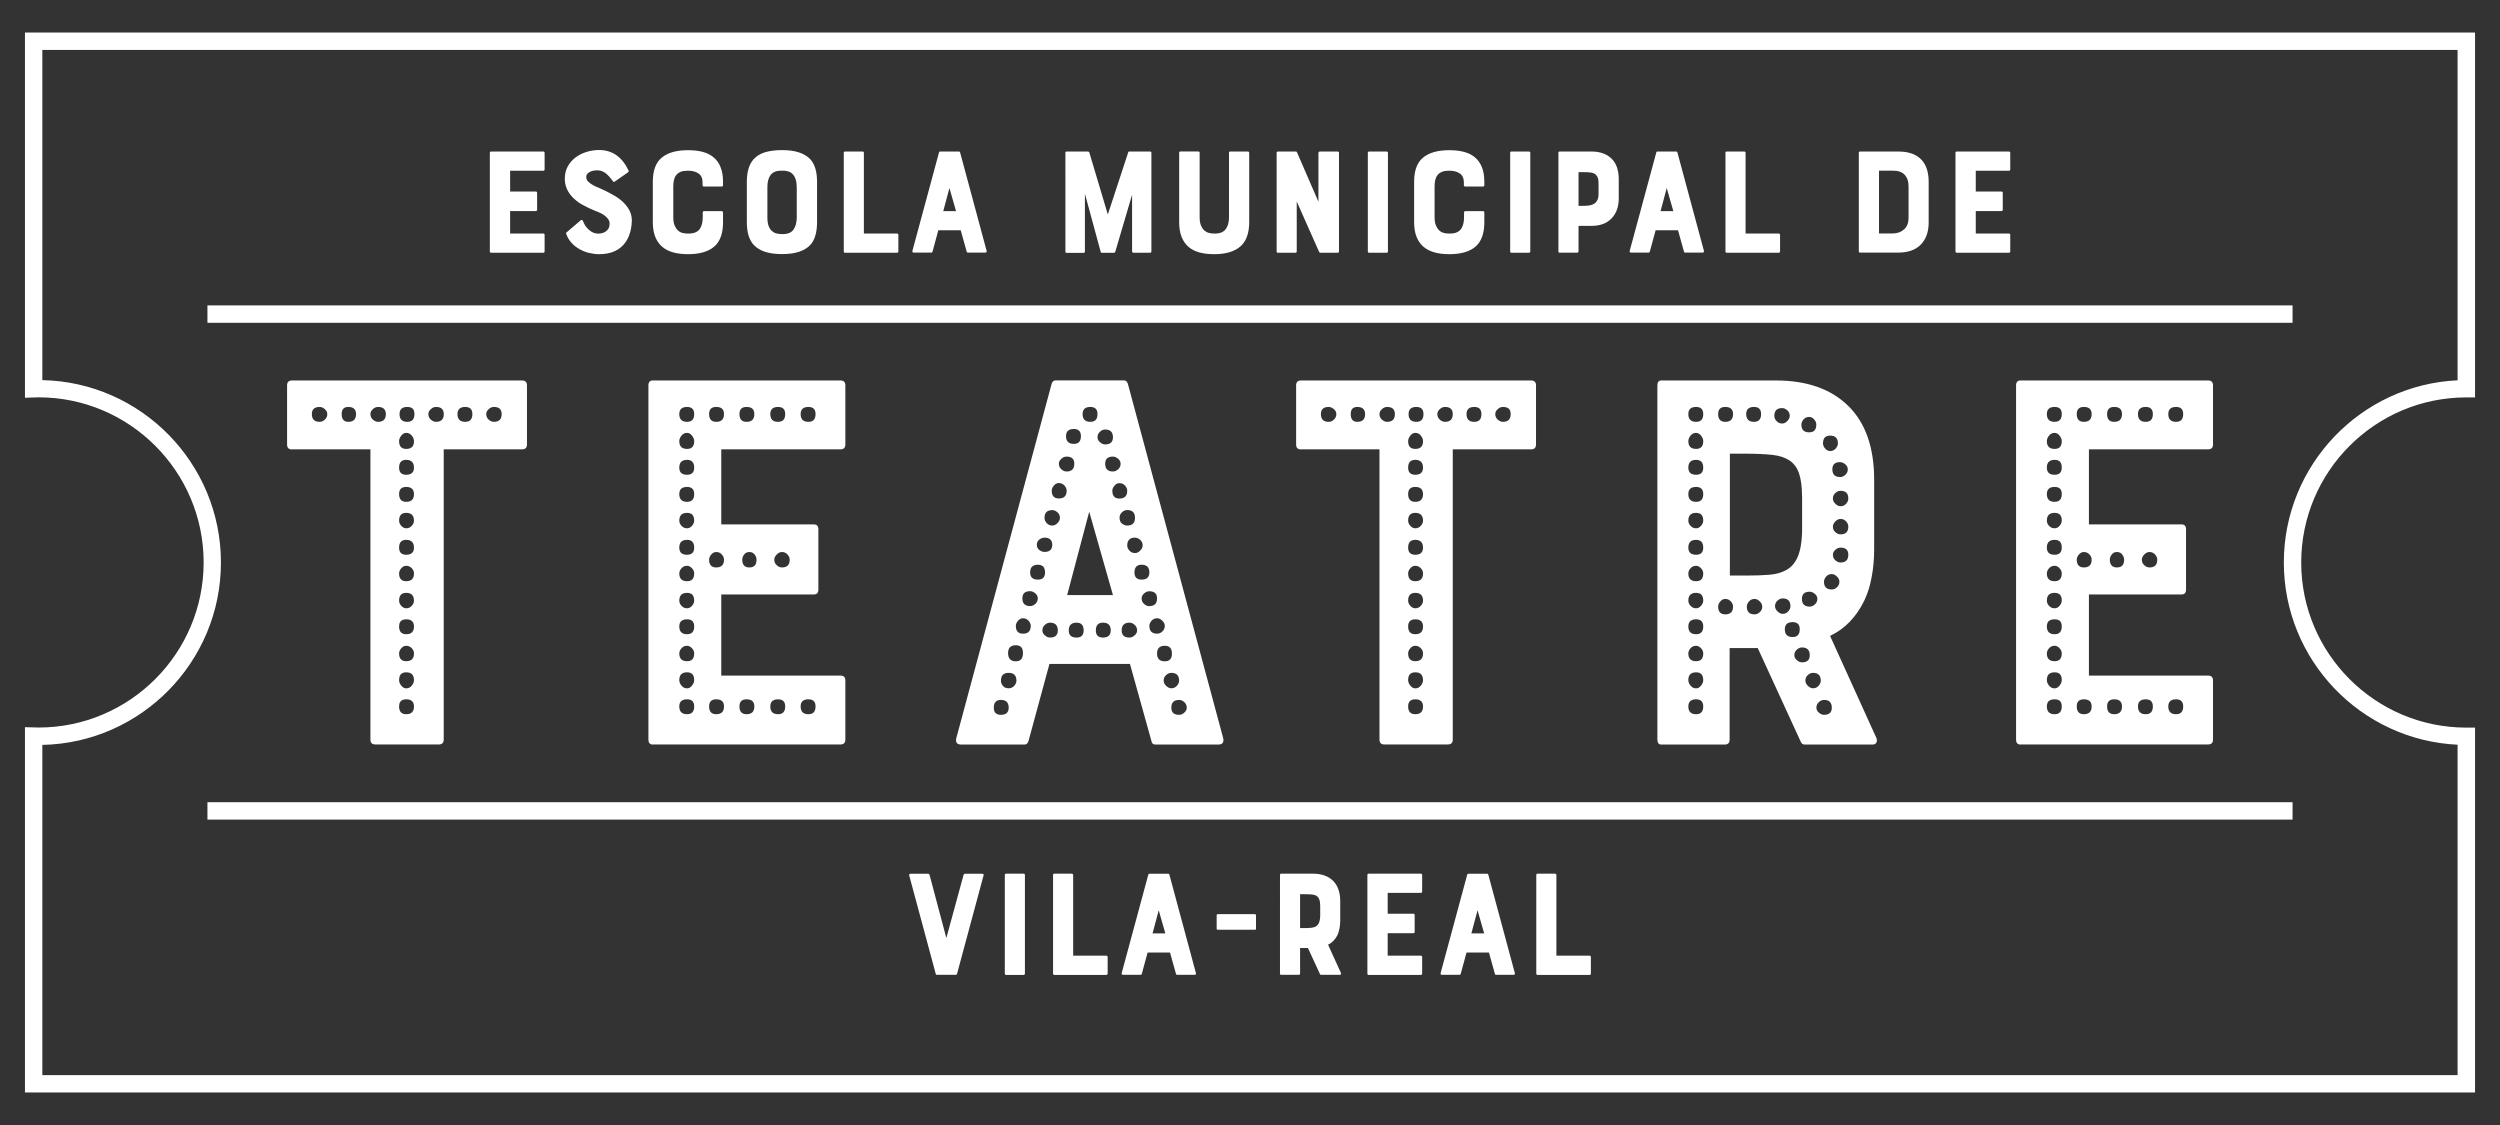 <?xml version="1.0" encoding="utf-8"?>
<!-- Generator: Adobe Illustrator 25.4.1, SVG Export Plug-In . SVG Version: 6.00 Build 0)  -->
<svg version="1.1" id="Capa_1" xmlns="http://www.w3.org/2000/svg" xmlns:xlink="http://www.w3.org/1999/xlink" x="0px" y="0px"
	 viewBox="0 0 283.46 127.56" style="enable-background:new 0 0 283.46 127.56;" xml:space="preserve">
<rect x="0" y="0" width="283.46" height="127.56" fill="#333333" stroke="none"/>
<style type="text/css">
	.st0{fill:#FFFFFF;}
</style>
<path class="st0" d="M55.54,28.49V17.34c0-0.1,0.05-0.16,0.14-0.16h5.91c0.1,0,0.16,0.05,0.16,0.16v1.86c0,0.1-0.05,0.16-0.16,0.16
	h-3.75v2.36h2.92c0.09,0,0.14,0.05,0.14,0.16v1.89c0,0.1-0.05,0.16-0.14,0.16h-2.92v2.55h3.75c0.1,0,0.16,0.05,0.16,0.16v1.86
	c0,0.1-0.05,0.16-0.16,0.16h-5.91C55.59,28.65,55.54,28.6,55.54,28.49z M68.59,21.61c0.32,0.16,0.67,0.34,1.03,0.55
	c0.36,0.2,0.69,0.44,0.99,0.72c0.3,0.28,0.55,0.59,0.74,0.94c0.19,0.35,0.29,0.75,0.29,1.2c0,0.13-0.01,0.28-0.03,0.47
	c-0.02,0.19-0.05,0.39-0.1,0.6c-0.05,0.21-0.11,0.43-0.2,0.66c-0.09,0.23-0.2,0.44-0.34,0.65c-0.64,0.95-1.65,1.42-3.04,1.42
	c-0.37,0-0.75-0.05-1.13-0.14c-0.38-0.09-0.74-0.23-1.09-0.43c-0.34-0.19-0.65-0.43-0.91-0.72c-0.27-0.29-0.47-0.64-0.61-1.04
	c-0.02-0.06-0.01-0.1,0.05-0.14l1.6-1.37c0.09-0.07,0.17-0.06,0.23,0.03c0.02,0.05,0.05,0.1,0.08,0.17
	c0.03,0.06,0.07,0.14,0.11,0.23c0.13,0.27,0.34,0.51,0.63,0.74c0.29,0.23,0.61,0.34,0.96,0.34c0.14,0,0.28-0.02,0.43-0.06
	c0.14-0.04,0.28-0.1,0.41-0.19c0.13-0.09,0.23-0.2,0.31-0.35c0.08-0.14,0.12-0.32,0.12-0.53c0-0.2-0.06-0.38-0.18-0.54
	c-0.12-0.16-0.27-0.3-0.45-0.43c-0.18-0.12-0.37-0.23-0.57-0.31c-0.2-0.09-0.39-0.17-0.56-0.23c-0.39-0.16-0.78-0.34-1.17-0.55
	c-0.39-0.2-0.75-0.45-1.09-0.76c-0.71-0.66-1.06-1.41-1.06-2.26c0-0.54,0.11-1.02,0.34-1.42c0.23-0.41,0.52-0.74,0.89-1.02
	c0.37-0.27,0.79-0.48,1.25-0.62c0.46-0.14,0.93-0.21,1.41-0.21c1.49,0,2.61,0.78,3.34,2.33c0.03,0.08,0.02,0.14-0.05,0.19
	l-1.55,1.08c-0.06,0.03-0.12,0.02-0.17-0.05c-0.3-0.43-0.59-0.74-0.87-0.95c-0.28-0.2-0.59-0.3-0.94-0.3
	c-0.09,0-0.21,0.01-0.35,0.03c-0.14,0.02-0.27,0.06-0.4,0.12c-0.13,0.06-0.24,0.14-0.33,0.23c-0.09,0.1-0.14,0.23-0.14,0.39
	c0,0.2,0.08,0.37,0.23,0.52c0.16,0.15,0.35,0.29,0.57,0.41c0.23,0.12,0.46,0.23,0.7,0.32C68.21,21.44,68.42,21.53,68.59,21.61z
	 M79.68,24.1c0-0.1,0.05-0.16,0.16-0.16h1.98c0.1,0,0.16,0.05,0.16,0.16v1.09c0,1.29-0.34,2.21-1.01,2.78
	c-0.67,0.57-1.66,0.85-2.95,0.85c-0.6,0-1.15-0.06-1.64-0.19c-0.49-0.13-0.91-0.33-1.26-0.62c-0.35-0.28-0.62-0.66-0.81-1.12
	c-0.19-0.46-0.29-1.03-0.29-1.7v-4.57c0-1.29,0.34-2.21,1.03-2.76c0.68-0.56,1.67-0.83,2.97-0.83c0.61,0,1.16,0.06,1.65,0.19
	c0.49,0.13,0.9,0.33,1.24,0.62c0.34,0.28,0.61,0.65,0.79,1.11c0.19,0.46,0.28,1.02,0.28,1.68v0.36c0,0.1-0.05,0.16-0.16,0.16h-2
	c-0.1,0-0.16-0.05-0.16-0.16v-0.28c0-0.49-0.15-0.83-0.46-1.04c-0.31-0.21-0.68-0.31-1.1-0.31h-0.21c-0.56,0-0.96,0.17-1.22,0.5
	c-0.13,0.16-0.21,0.35-0.26,0.57c-0.05,0.22-0.07,0.48-0.07,0.76v3.44c0,0.38,0.05,0.69,0.15,0.93c0.1,0.24,0.22,0.42,0.36,0.56
	c0.14,0.13,0.31,0.23,0.5,0.28c0.19,0.05,0.36,0.08,0.54,0.08h0.21c0.57,0,0.98-0.17,1.23-0.5c0.23-0.32,0.35-0.77,0.35-1.34V24.1z
	 M88.68,17.02c1.48,0,2.55,0.35,3.2,1.04c0.51,0.56,0.76,1.41,0.76,2.55v4.57c0,1.18-0.26,2.04-0.76,2.59
	c-0.34,0.35-0.76,0.61-1.29,0.78c-0.52,0.17-1.16,0.26-1.91,0.26c-0.78,0-1.42-0.09-1.94-0.26c-0.52-0.17-0.94-0.43-1.28-0.78
	c-0.25-0.28-0.45-0.63-0.58-1.05c-0.13-0.42-0.2-0.94-0.2-1.54v-4.57c0-1.14,0.26-1.99,0.78-2.57c0.34-0.36,0.76-0.62,1.29-0.78
	C87.27,17.11,87.91,17.02,88.68,17.02z M90.33,21.19c0-0.38-0.05-0.69-0.14-0.93c-0.09-0.24-0.21-0.43-0.36-0.56
	c-0.15-0.14-0.32-0.23-0.5-0.28c-0.19-0.05-0.37-0.07-0.56-0.07h-0.21c-0.56,0-0.95,0.17-1.19,0.5c-0.24,0.33-0.36,0.78-0.36,1.35
	v3.48c0,0.38,0.05,0.7,0.14,0.94c0.09,0.24,0.21,0.43,0.36,0.56c0.14,0.13,0.31,0.23,0.5,0.28c0.19,0.05,0.37,0.08,0.56,0.08h0.21
	c0.56,0,0.95-0.17,1.19-0.51c0.24-0.34,0.36-0.79,0.37-1.35V21.19z M97.95,17.34v9.14h3.75c0.1,0,0.16,0.05,0.16,0.16v1.86
	c0,0.1-0.05,0.16-0.16,0.16h-5.89c-0.09,0-0.14-0.05-0.14-0.16V17.34c0-0.1,0.05-0.16,0.14-0.16h1.98
	C97.9,17.18,97.95,17.23,97.95,17.34z M106.47,17.28c0.02-0.07,0.06-0.1,0.12-0.1h2.15c0.06,0,0.1,0.03,0.12,0.1l3.01,11.17
	c0.02,0.13-0.03,0.19-0.16,0.19h-1.98c-0.07,0-0.11-0.03-0.12-0.1l-0.68-2.43h-2.54l-0.66,2.43c-0.02,0.07-0.06,0.1-0.12,0.1h-2
	c-0.13,0-0.18-0.06-0.16-0.19L106.47,17.28z M108.4,23.94l-0.75-2.62l-0.7,2.62H108.4z M130.55,17.34v11.16
	c0,0.1-0.05,0.16-0.16,0.16h-1.89c-0.02,0-0.05-0.01-0.09-0.04c-0.03-0.03-0.05-0.07-0.05-0.11v-6.43l-1.91,6.48
	c-0.03,0.07-0.08,0.1-0.14,0.1h-1.37c-0.08,0-0.13-0.03-0.14-0.1l-1.79-6.6v6.55c0,0.1-0.05,0.16-0.16,0.16h-1.93
	c-0.08,0-0.12-0.05-0.12-0.16V17.34c0-0.1,0.04-0.16,0.12-0.16h2.43c0.08,0,0.13,0.03,0.16,0.1l2.1,7.04l2.31-7.04
	c0-0.07,0.04-0.1,0.12-0.1h2.35C130.5,17.18,130.55,17.23,130.55,17.34z M139.34,17.34c0-0.1,0.05-0.16,0.16-0.16h1.98
	c0.1,0,0.16,0.05,0.16,0.16v7.85c0,1.26-0.34,2.18-1.01,2.76c-0.67,0.58-1.66,0.87-2.95,0.87c-0.61,0-1.17-0.06-1.66-0.19
	c-0.49-0.13-0.91-0.34-1.25-0.63c-0.34-0.29-0.61-0.67-0.79-1.13c-0.19-0.46-0.28-1.03-0.28-1.69v-7.85c0-0.1,0.05-0.16,0.16-0.16h2
	c0.1,0,0.16,0.05,0.16,0.16v7.3c0,0.38,0.05,0.69,0.15,0.93c0.1,0.24,0.22,0.42,0.37,0.56c0.15,0.13,0.32,0.23,0.5,0.28
	c0.19,0.05,0.36,0.08,0.54,0.08h0.21c0.54,0,0.94-0.17,1.19-0.5c0.25-0.34,0.37-0.78,0.37-1.34V17.34z M149.66,17.18h2
	c0.1,0,0.16,0.05,0.16,0.16v11.16c0,0.1-0.05,0.16-0.16,0.16h-1.93c-0.08,0-0.13-0.03-0.16-0.09l-2.54-5.72v5.65
	c0,0.1-0.05,0.16-0.16,0.16h-1.98c-0.09,0-0.14-0.05-0.14-0.16V17.34c0-0.1,0.05-0.16,0.14-0.16h2.05c0.05,0,0.09,0.03,0.12,0.09
	l2.43,5.61v-5.54C149.51,17.23,149.56,17.18,149.66,17.18z M155.09,28.49V17.34c0-0.1,0.05-0.16,0.14-0.16h1.98
	c0.1,0,0.16,0.05,0.16,0.16v11.16c0,0.1-0.05,0.16-0.16,0.16h-1.98C155.13,28.65,155.09,28.6,155.09,28.49z M166,24.1
	c0-0.1,0.05-0.16,0.16-0.16h1.98c0.1,0,0.16,0.05,0.16,0.16v1.09c0,1.29-0.34,2.21-1.01,2.78c-0.67,0.57-1.66,0.85-2.95,0.85
	c-0.6,0-1.15-0.06-1.64-0.19c-0.49-0.13-0.91-0.33-1.26-0.62c-0.35-0.28-0.62-0.66-0.81-1.12c-0.19-0.46-0.29-1.03-0.29-1.7v-4.57
	c0-1.29,0.34-2.21,1.03-2.76c0.68-0.56,1.67-0.83,2.97-0.83c0.61,0,1.16,0.06,1.65,0.19c0.49,0.13,0.9,0.33,1.24,0.62
	c0.34,0.28,0.61,0.65,0.79,1.11c0.19,0.46,0.28,1.02,0.28,1.68v0.36c0,0.1-0.05,0.16-0.16,0.16h-2c-0.1,0-0.16-0.05-0.16-0.16v-0.28
	c0-0.49-0.15-0.83-0.46-1.04c-0.31-0.21-0.68-0.31-1.1-0.31h-0.21c-0.56,0-0.96,0.17-1.22,0.5c-0.13,0.16-0.21,0.35-0.26,0.57
	c-0.05,0.22-0.07,0.48-0.07,0.76v3.44c0,0.38,0.05,0.69,0.15,0.93c0.1,0.24,0.22,0.42,0.36,0.56c0.14,0.13,0.31,0.23,0.5,0.28
	c0.19,0.05,0.36,0.08,0.54,0.08h0.21c0.57,0,0.98-0.17,1.23-0.5c0.23-0.32,0.35-0.77,0.35-1.34V24.1z M171.23,28.49V17.34
	c0-0.1,0.05-0.16,0.14-0.16h1.98c0.1,0,0.16,0.05,0.16,0.16v11.16c0,0.1-0.05,0.16-0.16,0.16h-1.98
	C171.27,28.65,171.23,28.6,171.23,28.49z M180.44,17.18c0.97,0,1.73,0.27,2.28,0.8c0.54,0.53,0.82,1.31,0.82,2.33v2.19
	c0,0.94-0.27,1.69-0.81,2.26c-0.54,0.57-1.3,0.85-2.29,0.85h-1.46v2.88c0,0.1-0.05,0.16-0.16,0.16h-2c-0.08,0-0.12-0.05-0.12-0.16
	V17.34c0-0.1,0.04-0.16,0.12-0.16H180.44z M181.25,20.83c0-0.3-0.03-0.54-0.1-0.71c-0.07-0.17-0.18-0.31-0.32-0.4
	c-0.14-0.09-0.33-0.15-0.56-0.17c-0.23-0.02-0.49-0.03-0.79-0.03h-0.5v3.82h0.5c0.24,0,0.47-0.01,0.69-0.04
	c0.21-0.03,0.4-0.09,0.56-0.19c0.16-0.1,0.29-0.23,0.38-0.41c0.09-0.17,0.14-0.41,0.14-0.71V20.83z M187.8,17.28
	c0.02-0.07,0.06-0.1,0.12-0.1h2.15c0.06,0,0.1,0.03,0.12,0.1l3.01,11.17c0.02,0.13-0.03,0.19-0.16,0.19h-1.98
	c-0.07,0-0.11-0.03-0.12-0.1l-0.68-2.43h-2.54l-0.66,2.43c-0.02,0.07-0.06,0.1-0.12,0.1h-2c-0.13,0-0.18-0.06-0.16-0.19L187.8,17.28
	z M189.73,23.94l-0.75-2.62l-0.7,2.62H189.73z M197.92,17.34v9.14h3.75c0.1,0,0.16,0.05,0.16,0.16v1.86c0,0.1-0.05,0.16-0.16,0.16
	h-5.89c-0.09,0-0.14-0.05-0.14-0.16V17.34c0-0.1,0.05-0.16,0.14-0.16h1.98C197.86,17.18,197.92,17.23,197.92,17.34z M215.24,17.18
	c1.18,0,2.07,0.32,2.66,0.97c0.52,0.58,0.78,1.4,0.78,2.47v4.6c0,1.05-0.29,1.89-0.88,2.5c-0.59,0.61-1.44,0.92-2.56,0.92h-4.34
	c-0.09,0-0.14-0.05-0.14-0.16V17.34c0-0.1,0.05-0.16,0.14-0.16H215.24z M216.4,21.14c0-0.56-0.14-0.99-0.43-1.31
	c-0.29-0.32-0.74-0.48-1.36-0.48h-1.56v7.12h1.56c0.52,0,0.95-0.16,1.29-0.47c0.34-0.31,0.5-0.75,0.5-1.3V21.14z M221.72,28.49
	V17.34c0-0.1,0.05-0.16,0.14-0.16h5.91c0.1,0,0.16,0.05,0.16,0.16v1.86c0,0.1-0.05,0.16-0.16,0.16h-3.75v2.36h2.92
	c0.09,0,0.14,0.05,0.14,0.16v1.89c0,0.1-0.05,0.16-0.14,0.16h-2.92v2.55h3.75c0.1,0,0.16,0.05,0.16,0.16v1.86
	c0,0.1-0.05,0.16-0.16,0.16h-5.91C221.77,28.65,221.72,28.6,221.72,28.49z M109.26,99.17c0.05-0.07,0.09-0.1,0.14-0.1h1.98
	c0.06,0,0.1,0.02,0.13,0.05c0.03,0.03,0.03,0.08,0.01,0.14l-3.01,11.17c-0.03,0.07-0.08,0.1-0.14,0.1h-2.15
	c-0.07,0-0.11-0.03-0.12-0.1l-3.01-11.17c-0.02-0.13,0.03-0.19,0.16-0.19h2c0.05,0,0.09,0.03,0.14,0.1l1.91,7.19L109.26,99.17z
	 M113.93,110.38V99.22c0-0.1,0.05-0.16,0.14-0.16h1.98c0.1,0,0.16,0.05,0.16,0.16v11.16c0,0.1-0.05,0.16-0.16,0.16h-1.98
	C113.98,110.54,113.93,110.48,113.93,110.38z M121.68,99.22v9.14h3.75c0.1,0,0.16,0.05,0.16,0.16v1.86c0,0.1-0.05,0.16-0.16,0.16
	h-5.89c-0.09,0-0.14-0.05-0.14-0.16V99.22c0-0.1,0.05-0.16,0.14-0.16h1.98C121.63,99.07,121.68,99.12,121.68,99.22z M130.2,99.17
	c0.02-0.07,0.06-0.1,0.12-0.1h2.15c0.06,0,0.1,0.03,0.12,0.1l3.01,11.17c0.02,0.13-0.03,0.19-0.16,0.19h-1.98
	c-0.07,0-0.11-0.03-0.12-0.1l-0.68-2.43h-2.54l-0.66,2.43c-0.02,0.07-0.06,0.1-0.12,0.1h-2c-0.13,0-0.18-0.06-0.16-0.19L130.2,99.17
	z M132.13,105.83l-0.75-2.62l-0.7,2.62H132.13z M142.29,103.65c0.02,0,0.05,0.01,0.08,0.04c0.03,0.03,0.04,0.05,0.04,0.08v1.53
	c0,0.08-0.04,0.12-0.12,0.12h-4.17c-0.12,0-0.17-0.04-0.17-0.12v-1.53c0-0.08,0.06-0.12,0.17-0.12H142.29z M151.66,106
	c-0.26,0.52-0.61,0.89-1.08,1.11l1.46,3.21c0.02,0.06,0.02,0.11,0,0.15c-0.02,0.04-0.06,0.06-0.12,0.06h-2.14
	c-0.06,0-0.1-0.03-0.12-0.09l-1.36-2.95h-0.89v2.88c0,0.1-0.05,0.16-0.16,0.16h-2c-0.08,0-0.12-0.05-0.12-0.16V99.22
	c0-0.1,0.04-0.16,0.12-0.16h3.61c0.97,0,1.73,0.27,2.28,0.8c0.54,0.53,0.82,1.31,0.82,2.33v2.19c0,0.3-0.03,0.59-0.08,0.87
	S151.76,105.78,151.66,106z M149.69,102.72c0-0.3-0.03-0.54-0.1-0.72c-0.06-0.18-0.17-0.32-0.3-0.41c-0.14-0.09-0.32-0.15-0.55-0.17
	c-0.23-0.02-0.5-0.03-0.83-0.03h-0.5v3.84h0.5c0.28,0,0.52-0.01,0.74-0.03c0.21-0.02,0.4-0.07,0.55-0.16
	c0.15-0.09,0.27-0.22,0.35-0.41c0.08-0.19,0.13-0.45,0.14-0.78V102.72z M155.04,110.38V99.22c0-0.1,0.05-0.16,0.14-0.16h5.91
	c0.1,0,0.16,0.05,0.16,0.16v1.86c0,0.1-0.05,0.16-0.16,0.16h-3.75v2.36h2.92c0.09,0,0.14,0.05,0.14,0.16v1.89
	c0,0.1-0.05,0.16-0.14,0.16h-2.92v2.55h3.75c0.1,0,0.16,0.05,0.16,0.16v1.86c0,0.1-0.05,0.16-0.16,0.16h-5.91
	C155.09,110.54,155.04,110.48,155.04,110.38z M166.36,99.17c0.02-0.07,0.06-0.1,0.12-0.1h2.15c0.06,0,0.1,0.03,0.12,0.1l3.01,11.17
	c0.02,0.13-0.03,0.19-0.16,0.19h-1.98c-0.07,0-0.11-0.03-0.12-0.1l-0.68-2.43h-2.54l-0.66,2.43c-0.02,0.07-0.06,0.1-0.12,0.1h-2
	c-0.13,0-0.18-0.06-0.16-0.19L166.36,99.17z M168.28,105.83l-0.75-2.62l-0.7,2.62H168.28z M176.47,99.22v9.14h3.75
	c0.1,0,0.16,0.05,0.16,0.16v1.86c0,0.1-0.05,0.16-0.16,0.16h-5.89c-0.09,0-0.14-0.05-0.14-0.16V99.22c0-0.1,0.05-0.16,0.14-0.16
	h1.98C176.42,99.07,176.47,99.12,176.47,99.22z M33.11,50.96c-0.38,0-0.56-0.19-0.56-0.56V43.7c0-0.38,0.19-0.56,0.56-0.56h26.08
	c0.38,0,0.56,0.19,0.56,0.56v6.69c0,0.38-0.19,0.56-0.56,0.56h-8.88v32.9c0,0.38-0.19,0.56-0.56,0.56h-7.19
	c-0.38,0-0.56-0.19-0.56-0.56v-32.9H33.11z M36.24,46.14c-0.58,0-0.88,0.27-0.88,0.81c0,0.58,0.29,0.88,0.88,0.88
	c0.21,0,0.41-0.08,0.59-0.25c0.19-0.17,0.28-0.38,0.28-0.63c0-0.21-0.09-0.4-0.28-0.56C36.64,46.22,36.45,46.14,36.24,46.14z
	 M39.49,46.14c-0.5,0-0.75,0.27-0.75,0.81c0,0.58,0.25,0.88,0.75,0.88c0.58,0,0.88-0.29,0.88-0.88
	C40.37,46.41,40.07,46.14,39.49,46.14z M42.87,46.14c-0.21,0-0.41,0.08-0.59,0.25c-0.19,0.17-0.28,0.35-0.28,0.56
	c0,0.25,0.09,0.46,0.28,0.63c0.19,0.17,0.39,0.25,0.59,0.25c0.58,0,0.88-0.29,0.88-0.88C43.74,46.41,43.45,46.14,42.87,46.14z
	 M46.06,49.08c-0.21,0-0.4,0.1-0.56,0.31c-0.17,0.21-0.25,0.42-0.25,0.63c0,0.58,0.27,0.88,0.81,0.88c0.58,0,0.88-0.29,0.88-0.88
	c0-0.21-0.08-0.42-0.25-0.63C46.52,49.18,46.31,49.08,46.06,49.08z M46.06,52.14c-0.54,0-0.81,0.29-0.81,0.88
	c0,0.54,0.27,0.81,0.81,0.81c0.58,0,0.88-0.27,0.88-0.81C46.93,52.44,46.64,52.14,46.06,52.14z M46.06,55.21
	c-0.54,0-0.81,0.27-0.81,0.81c0,0.58,0.27,0.88,0.81,0.88c0.58,0,0.88-0.29,0.88-0.88C46.93,55.48,46.64,55.21,46.06,55.21z
	 M46.06,58.15c-0.54,0-0.81,0.29-0.81,0.88c0,0.21,0.08,0.41,0.25,0.59c0.17,0.19,0.35,0.28,0.56,0.28c0.25,0,0.46-0.09,0.63-0.28
	c0.17-0.19,0.25-0.39,0.25-0.59C46.93,58.44,46.64,58.15,46.06,58.15z M46.06,61.21c-0.54,0-0.81,0.29-0.81,0.88
	c0,0.54,0.27,0.81,0.81,0.81c0.58,0,0.88-0.27,0.88-0.81C46.93,61.51,46.64,61.21,46.06,61.21z M46.06,64.15
	c-0.21,0-0.4,0.09-0.56,0.28c-0.17,0.19-0.25,0.39-0.25,0.59c0,0.58,0.27,0.88,0.81,0.88c0.58,0,0.88-0.29,0.88-0.88
	c0-0.21-0.08-0.41-0.25-0.59C46.52,64.25,46.31,64.15,46.06,64.15z M46.06,67.22c-0.54,0-0.81,0.29-0.81,0.88
	c0,0.21,0.08,0.41,0.25,0.59c0.17,0.19,0.35,0.28,0.56,0.28c0.25,0,0.46-0.09,0.63-0.28c0.17-0.19,0.25-0.39,0.25-0.59
	C46.93,67.51,46.64,67.22,46.06,67.22z M46.06,70.22c-0.54,0-0.81,0.27-0.81,0.81c0,0.58,0.27,0.88,0.81,0.88
	c0.58,0,0.88-0.29,0.88-0.88C46.93,70.49,46.64,70.22,46.06,70.22z M46.06,73.22c-0.21,0-0.4,0.09-0.56,0.28
	c-0.17,0.19-0.25,0.39-0.25,0.59c0,0.58,0.27,0.88,0.81,0.88c0.58,0,0.88-0.29,0.88-0.88c0-0.21-0.08-0.41-0.25-0.59
	C46.52,73.32,46.31,73.22,46.06,73.22z M46.06,76.23c-0.54,0-0.81,0.29-0.81,0.88c0,0.21,0.08,0.42,0.25,0.63
	c0.17,0.21,0.35,0.31,0.56,0.31c0.25,0,0.46-0.1,0.63-0.31c0.17-0.21,0.25-0.42,0.25-0.63C46.93,76.52,46.64,76.23,46.06,76.23z
	 M46.06,79.29c-0.54,0-0.81,0.27-0.81,0.81c0,0.58,0.27,0.88,0.81,0.88c0.58,0,0.88-0.29,0.88-0.88
	C46.93,79.56,46.64,79.29,46.06,79.29z M46.18,46.14c-0.58,0-0.88,0.27-0.88,0.81c0,0.58,0.29,0.88,0.88,0.88
	c0.54,0,0.81-0.29,0.81-0.88C47,46.41,46.73,46.14,46.18,46.14z M49.44,46.14c-0.21,0-0.41,0.08-0.59,0.25
	c-0.19,0.17-0.28,0.35-0.28,0.56c0,0.25,0.09,0.46,0.28,0.63c0.19,0.17,0.39,0.25,0.59,0.25c0.58,0,0.88-0.29,0.88-0.88
	C50.31,46.41,50.02,46.14,49.44,46.14z M52.75,46.14c-0.58,0-0.88,0.27-0.88,0.81c0,0.58,0.29,0.88,0.88,0.88
	c0.54,0,0.81-0.29,0.81-0.88C53.56,46.41,53.29,46.14,52.75,46.14z M56,46.14c-0.21,0-0.41,0.08-0.59,0.25
	c-0.19,0.17-0.28,0.35-0.28,0.56c0,0.25,0.09,0.46,0.28,0.63c0.19,0.17,0.39,0.25,0.59,0.25c0.58,0,0.88-0.29,0.88-0.88
	C56.88,46.41,56.59,46.14,56,46.14z M74.02,84.42c-0.33,0-0.5-0.19-0.5-0.56V43.7c0-0.38,0.17-0.56,0.5-0.56h21.27
	c0.38,0,0.56,0.19,0.56,0.56v6.69c0,0.38-0.19,0.56-0.56,0.56H81.78v8.51h10.51c0.33,0,0.5,0.19,0.5,0.56v6.82
	c0,0.38-0.17,0.56-0.5,0.56H81.78v9.2h13.51c0.38,0,0.56,0.19,0.56,0.56v6.69c0,0.38-0.19,0.56-0.56,0.56H74.02z M77.9,46.14
	c-0.58,0-0.88,0.27-0.88,0.81c0,0.58,0.29,0.88,0.88,0.88c0.54,0,0.81-0.29,0.81-0.88C78.71,46.41,78.44,46.14,77.9,46.14z
	 M77.9,49.08c-0.25,0-0.46,0.1-0.63,0.31c-0.17,0.21-0.25,0.42-0.25,0.63c0,0.58,0.29,0.88,0.88,0.88c0.54,0,0.81-0.29,0.81-0.88
	c0-0.21-0.08-0.42-0.25-0.63C78.29,49.18,78.11,49.08,77.9,49.08z M77.9,52.14c-0.58,0-0.88,0.29-0.88,0.88
	c0,0.54,0.29,0.81,0.88,0.81c0.54,0,0.81-0.27,0.81-0.81C78.71,52.44,78.44,52.14,77.9,52.14z M77.9,55.21
	c-0.58,0-0.88,0.27-0.88,0.81c0,0.58,0.29,0.88,0.88,0.88c0.54,0,0.81-0.29,0.81-0.88C78.71,55.48,78.44,55.21,77.9,55.21z
	 M77.9,58.15c-0.58,0-0.88,0.29-0.88,0.88c0,0.21,0.08,0.41,0.25,0.59c0.17,0.19,0.38,0.28,0.63,0.28c0.21,0,0.4-0.09,0.56-0.28
	c0.17-0.19,0.25-0.39,0.25-0.59C78.71,58.44,78.44,58.15,77.9,58.15z M77.9,61.21c-0.58,0-0.88,0.29-0.88,0.88
	c0,0.54,0.29,0.81,0.88,0.81c0.54,0,0.81-0.27,0.81-0.81C78.71,61.51,78.44,61.21,77.9,61.21z M77.9,64.15
	c-0.25,0-0.46,0.09-0.63,0.28c-0.17,0.19-0.25,0.39-0.25,0.59c0,0.58,0.29,0.88,0.88,0.88c0.54,0,0.81-0.29,0.81-0.88
	c0-0.21-0.08-0.41-0.25-0.59C78.29,64.25,78.11,64.15,77.9,64.15z M77.9,67.22c-0.58,0-0.88,0.29-0.88,0.88
	c0,0.21,0.08,0.41,0.25,0.59c0.17,0.19,0.38,0.28,0.63,0.28c0.21,0,0.4-0.09,0.56-0.28c0.17-0.19,0.25-0.39,0.25-0.59
	C78.71,67.51,78.44,67.22,77.9,67.22z M77.9,70.22c-0.58,0-0.88,0.27-0.88,0.81c0,0.58,0.29,0.88,0.88,0.88
	c0.54,0,0.81-0.29,0.81-0.88C78.71,70.49,78.44,70.22,77.9,70.22z M77.9,73.22c-0.25,0-0.46,0.09-0.63,0.28
	c-0.17,0.19-0.25,0.39-0.25,0.59c0,0.58,0.29,0.88,0.88,0.88c0.54,0,0.81-0.29,0.81-0.88c0-0.21-0.08-0.41-0.25-0.59
	C78.29,73.32,78.11,73.22,77.9,73.22z M77.9,76.23c-0.58,0-0.88,0.29-0.88,0.88c0,0.21,0.08,0.42,0.25,0.63
	c0.17,0.21,0.38,0.31,0.63,0.31c0.21,0,0.4-0.1,0.56-0.31c0.17-0.21,0.25-0.42,0.25-0.63C78.71,76.52,78.44,76.23,77.9,76.23z
	 M77.9,79.29c-0.58,0-0.88,0.27-0.88,0.81c0,0.58,0.29,0.88,0.88,0.88c0.54,0,0.81-0.29,0.81-0.88
	C78.71,79.56,78.44,79.29,77.9,79.29z M81.21,46.14c-0.54,0-0.81,0.27-0.81,0.81c0,0.58,0.27,0.88,0.81,0.88
	c0.58,0,0.88-0.29,0.88-0.88C82.09,46.41,81.8,46.14,81.21,46.14z M81.21,62.59c-0.21,0-0.4,0.09-0.56,0.28
	c-0.17,0.19-0.25,0.39-0.25,0.59c0,0.58,0.27,0.88,0.81,0.88c0.58,0,0.88-0.29,0.88-0.88c0-0.21-0.08-0.41-0.25-0.59
	C81.67,62.68,81.46,62.59,81.21,62.59z M81.21,79.29c-0.54,0-0.81,0.27-0.81,0.81c0,0.58,0.27,0.88,0.81,0.88
	c0.58,0,0.88-0.29,0.88-0.88C82.09,79.56,81.8,79.29,81.21,79.29z M84.65,47.83c0.58,0,0.88-0.29,0.88-0.88
	c0-0.54-0.29-0.81-0.88-0.81c-0.54,0-0.81,0.27-0.81,0.81C83.84,47.54,84.11,47.83,84.65,47.83z M84.65,79.29
	c-0.54,0-0.81,0.27-0.81,0.81c0,0.58,0.27,0.88,0.81,0.88c0.58,0,0.88-0.29,0.88-0.88C85.53,79.56,85.24,79.29,84.65,79.29z
	 M84.97,62.59c-0.25,0-0.45,0.09-0.59,0.28c-0.15,0.19-0.22,0.39-0.22,0.59c0,0.58,0.27,0.88,0.81,0.88c0.54,0,0.81-0.29,0.81-0.88
	c0-0.21-0.07-0.41-0.22-0.59C85.41,62.68,85.22,62.59,84.97,62.59z M88.22,47.83c0.54,0,0.81-0.29,0.81-0.88
	c0-0.54-0.27-0.81-0.81-0.81c-0.58,0-0.88,0.27-0.88,0.81C87.34,47.54,87.63,47.83,88.22,47.83z M88.22,79.29
	c-0.58,0-0.88,0.27-0.88,0.81c0,0.58,0.29,0.88,0.88,0.88c0.54,0,0.81-0.29,0.81-0.88C89.03,79.56,88.76,79.29,88.22,79.29z
	 M88.66,62.59c-0.21,0-0.41,0.09-0.59,0.28c-0.19,0.19-0.28,0.39-0.28,0.59c0,0.25,0.09,0.46,0.28,0.63
	c0.19,0.17,0.39,0.25,0.59,0.25c0.58,0,0.88-0.29,0.88-0.88c0-0.21-0.08-0.41-0.25-0.59C89.12,62.68,88.91,62.59,88.66,62.59z
	 M91.66,47.83c0.54,0,0.81-0.29,0.81-0.88c0-0.54-0.27-0.81-0.81-0.81c-0.58,0-0.88,0.27-0.88,0.81
	C90.78,47.54,91.07,47.83,91.66,47.83z M91.66,79.29c-0.58,0-0.88,0.27-0.88,0.81c0,0.58,0.29,0.88,0.88,0.88
	c0.54,0,0.81-0.29,0.81-0.88C92.47,79.56,92.2,79.29,91.66,79.29z M119.24,43.51c0.08-0.25,0.23-0.38,0.44-0.38h7.76
	c0.21,0,0.35,0.13,0.44,0.38l10.82,40.22c0.08,0.46-0.1,0.69-0.56,0.69H131c-0.25,0-0.4-0.13-0.44-0.38l-2.44-8.76h-9.13l-2.38,8.76
	c-0.08,0.25-0.23,0.38-0.44,0.38h-7.19c-0.46,0-0.65-0.23-0.56-0.69L119.24,43.51z M113.49,79.36c-0.54,0-0.81,0.29-0.81,0.88
	c0,0.54,0.27,0.81,0.81,0.81c0.58,0,0.88-0.27,0.88-0.81C114.37,79.65,114.07,79.36,113.49,79.36z M114.37,76.29
	c-0.58,0-0.88,0.29-0.88,0.88c0,0.21,0.07,0.41,0.22,0.59c0.15,0.19,0.36,0.28,0.66,0.28c0.25,0,0.46-0.09,0.63-0.28
	c0.17-0.19,0.25-0.39,0.25-0.59C115.24,76.58,114.95,76.29,114.37,76.29z M115.18,73.16c-0.58,0-0.88,0.29-0.88,0.88
	c0,0.63,0.29,0.94,0.88,0.94c0.54,0,0.81-0.31,0.81-0.94C115.99,73.45,115.72,73.16,115.18,73.16z M115.99,70.1
	c-0.21,0-0.4,0.09-0.56,0.28c-0.17,0.19-0.25,0.39-0.25,0.59c0,0.58,0.27,0.88,0.81,0.88c0.58,0,0.88-0.29,0.88-0.88
	c0-0.21-0.08-0.41-0.25-0.59C116.45,70.19,116.24,70.1,115.99,70.1z M116.8,67.03c-0.58,0-0.88,0.27-0.88,0.81
	c0,0.58,0.29,0.88,0.88,0.88c0.21,0,0.41-0.08,0.59-0.25c0.19-0.17,0.28-0.38,0.28-0.63c0-0.21-0.09-0.4-0.28-0.56
	C117.21,67.12,117.01,67.03,116.8,67.03z M117.68,65.72c0.54,0,0.81-0.27,0.81-0.81c0-0.58-0.27-0.88-0.81-0.88
	c-0.58,0-0.88,0.29-0.88,0.88C116.8,65.45,117.1,65.72,117.68,65.72z M118.43,60.96c-0.21,0-0.41,0.07-0.59,0.22
	c-0.19,0.15-0.28,0.34-0.28,0.59c0,0.25,0.09,0.45,0.28,0.59c0.19,0.15,0.39,0.22,0.59,0.22c0.58,0,0.88-0.27,0.88-0.81
	C119.31,61.24,119.01,60.96,118.43,60.96z M119.06,70.6c-0.21,0-0.41,0.08-0.59,0.25c-0.19,0.17-0.28,0.38-0.28,0.63
	c0,0.21,0.09,0.4,0.28,0.56c0.19,0.17,0.39,0.25,0.59,0.25c0.58,0,0.88-0.27,0.88-0.81C119.93,70.89,119.64,70.6,119.06,70.6z
	 M119.31,57.84c-0.58,0-0.88,0.29-0.88,0.88c0,0.21,0.08,0.41,0.25,0.59c0.17,0.19,0.38,0.28,0.63,0.28c0.21,0,0.41-0.09,0.59-0.28
	c0.19-0.19,0.28-0.39,0.28-0.59c0-0.25-0.09-0.46-0.28-0.63C119.71,57.92,119.52,57.84,119.31,57.84z M120.06,54.77
	c-0.21,0-0.4,0.09-0.56,0.28c-0.17,0.19-0.25,0.39-0.25,0.59c0,0.58,0.27,0.88,0.81,0.88c0.58,0,0.88-0.29,0.88-0.88
	c0-0.21-0.08-0.41-0.25-0.59C120.52,54.87,120.31,54.77,120.06,54.77z M120.93,53.46c0.58,0,0.88-0.29,0.88-0.88
	c0-0.54-0.29-0.81-0.88-0.81c-0.21,0-0.41,0.08-0.59,0.25c-0.19,0.17-0.28,0.35-0.28,0.56c0,0.25,0.09,0.46,0.28,0.63
	C120.53,53.38,120.72,53.46,120.93,53.46z M121.75,48.64c-0.58,0-0.88,0.27-0.88,0.81c0,0.58,0.29,0.88,0.88,0.88
	c0.54,0,0.81-0.29,0.81-0.88C122.56,48.91,122.29,48.64,121.75,48.64z M126.19,67.47l-2.69-9.45l-2.5,9.45H126.19z M122.06,70.6
	c-0.58,0-0.88,0.29-0.88,0.88c0,0.54,0.29,0.81,0.88,0.81c0.54,0,0.81-0.27,0.81-0.81C122.87,70.89,122.6,70.6,122.06,70.6z
	 M124.44,46.95c0-0.54-0.27-0.81-0.81-0.81c-0.58,0-0.88,0.27-0.88,0.81c0,0.58,0.29,0.88,0.88,0.88
	C124.16,47.83,124.44,47.54,124.44,46.95z M125.06,70.6c-0.54,0-0.81,0.29-0.81,0.88c0,0.54,0.27,0.81,0.81,0.81
	c0.58,0,0.88-0.27,0.88-0.81C125.94,70.89,125.65,70.6,125.06,70.6z M125.31,50.39c0.58,0,0.88-0.27,0.88-0.81
	c0-0.58-0.29-0.88-0.88-0.88c-0.21,0-0.41,0.08-0.59,0.25c-0.19,0.17-0.28,0.38-0.28,0.63c0,0.21,0.09,0.4,0.28,0.56
	C124.91,50.31,125.1,50.39,125.31,50.39z M125.31,52.58c0,0.58,0.29,0.88,0.88,0.88c0.21,0,0.41-0.08,0.59-0.25
	c0.19-0.17,0.28-0.38,0.28-0.63c0-0.21-0.09-0.4-0.28-0.56c-0.19-0.17-0.39-0.25-0.59-0.25C125.6,51.77,125.31,52.04,125.31,52.58z
	 M127.81,55.65c0-0.21-0.08-0.41-0.25-0.59c-0.17-0.19-0.38-0.28-0.63-0.28c-0.21,0-0.4,0.09-0.56,0.28
	c-0.17,0.19-0.25,0.39-0.25,0.59c0,0.58,0.27,0.88,0.81,0.88C127.52,56.52,127.81,56.23,127.81,55.65z M128.69,58.71
	c0-0.58-0.29-0.88-0.88-0.88c-0.21,0-0.41,0.08-0.59,0.25c-0.19,0.17-0.28,0.38-0.28,0.63c0,0.29,0.09,0.51,0.28,0.66
	c0.19,0.15,0.39,0.22,0.59,0.22C128.4,59.59,128.69,59.3,128.69,58.71z M128.06,70.6c-0.58,0-0.88,0.29-0.88,0.88
	c0,0.54,0.29,0.81,0.88,0.81c0.21,0,0.41-0.08,0.59-0.25c0.19-0.17,0.28-0.35,0.28-0.56c0-0.25-0.09-0.46-0.28-0.63
	C128.47,70.68,128.27,70.6,128.06,70.6z M127.81,61.84c0,0.21,0.08,0.41,0.25,0.59c0.17,0.19,0.38,0.28,0.63,0.28
	c0.21,0,0.41-0.09,0.59-0.28c0.19-0.19,0.28-0.39,0.28-0.59c0-0.25-0.09-0.46-0.28-0.63c-0.19-0.17-0.39-0.25-0.59-0.25
	C128.11,60.96,127.81,61.26,127.81,61.84z M128.63,64.91c0,0.54,0.27,0.81,0.81,0.81c0.58,0,0.88-0.27,0.88-0.81
	c0-0.58-0.29-0.88-0.88-0.88C128.9,64.03,128.63,64.32,128.63,64.91z M131.19,67.85c0-0.54-0.29-0.81-0.88-0.81
	c-0.21,0-0.41,0.08-0.59,0.25c-0.19,0.17-0.28,0.35-0.28,0.56c0,0.25,0.09,0.46,0.28,0.63c0.19,0.17,0.39,0.25,0.59,0.25
	C130.9,68.72,131.19,68.43,131.19,67.85z M132.07,70.97c0-0.21-0.09-0.41-0.28-0.59c-0.19-0.19-0.39-0.28-0.59-0.28
	c-0.25,0-0.46,0.09-0.63,0.28c-0.17,0.19-0.25,0.39-0.25,0.59c0,0.58,0.29,0.88,0.88,0.88c0.21,0,0.41-0.08,0.59-0.25
	C131.97,71.43,132.07,71.22,132.07,70.97z M132.88,74.1c0-0.58-0.27-0.88-0.81-0.88c-0.58,0-0.88,0.29-0.88,0.88
	c0,0.58,0.29,0.88,0.88,0.88C132.61,74.98,132.88,74.69,132.88,74.1z M133.69,77.17c0-0.58-0.29-0.88-0.88-0.88
	c-0.21,0-0.41,0.08-0.59,0.25c-0.19,0.17-0.28,0.38-0.28,0.63c0,0.21,0.09,0.41,0.28,0.59c0.19,0.19,0.39,0.28,0.59,0.28
	c0.25,0,0.46-0.09,0.63-0.28C133.61,77.57,133.69,77.37,133.69,77.17z M133.69,79.36c-0.58,0-0.88,0.29-0.88,0.88
	c0,0.54,0.29,0.81,0.88,0.81c0.21,0,0.41-0.08,0.59-0.25c0.19-0.17,0.28-0.35,0.28-0.56c0-0.25-0.09-0.46-0.28-0.63
	C134.1,79.44,133.9,79.36,133.69,79.36z M147.52,50.96c-0.38,0-0.56-0.19-0.56-0.56V43.7c0-0.38,0.19-0.56,0.56-0.56h26.08
	c0.38,0,0.56,0.19,0.56,0.56v6.69c0,0.38-0.19,0.56-0.56,0.56h-8.88v32.9c0,0.38-0.19,0.56-0.56,0.56h-7.19
	c-0.38,0-0.56-0.19-0.56-0.56v-32.9H147.52z M150.65,46.14c-0.58,0-0.88,0.27-0.88,0.81c0,0.58,0.29,0.88,0.88,0.88
	c0.21,0,0.41-0.08,0.59-0.25c0.19-0.17,0.28-0.38,0.28-0.63c0-0.21-0.09-0.4-0.28-0.56C151.05,46.22,150.85,46.14,150.65,46.14z
	 M153.9,46.14c-0.5,0-0.75,0.27-0.75,0.81c0,0.58,0.25,0.88,0.75,0.88c0.58,0,0.88-0.29,0.88-0.88
	C154.77,46.41,154.48,46.14,153.9,46.14z M157.28,46.14c-0.21,0-0.41,0.08-0.59,0.25c-0.19,0.17-0.28,0.35-0.28,0.56
	c0,0.25,0.09,0.46,0.28,0.63c0.19,0.17,0.38,0.25,0.59,0.25c0.58,0,0.88-0.29,0.88-0.88C158.15,46.41,157.86,46.14,157.28,46.14z
	 M160.47,49.08c-0.21,0-0.4,0.1-0.56,0.31c-0.17,0.21-0.25,0.42-0.25,0.63c0,0.58,0.27,0.88,0.81,0.88c0.58,0,0.88-0.29,0.88-0.88
	c0-0.21-0.08-0.42-0.25-0.63C160.93,49.18,160.72,49.08,160.47,49.08z M160.47,52.14c-0.54,0-0.81,0.29-0.81,0.88
	c0,0.54,0.27,0.81,0.81,0.81c0.58,0,0.88-0.27,0.88-0.81C161.34,52.44,161.05,52.14,160.47,52.14z M160.47,55.21
	c-0.54,0-0.81,0.27-0.81,0.81c0,0.58,0.27,0.88,0.81,0.88c0.58,0,0.88-0.29,0.88-0.88C161.34,55.48,161.05,55.21,160.47,55.21z
	 M160.47,58.15c-0.54,0-0.81,0.29-0.81,0.88c0,0.21,0.08,0.41,0.25,0.59c0.17,0.19,0.35,0.28,0.56,0.28c0.25,0,0.46-0.09,0.63-0.28
	c0.17-0.19,0.25-0.39,0.25-0.59C161.34,58.44,161.05,58.15,160.47,58.15z M160.47,61.21c-0.54,0-0.81,0.29-0.81,0.88
	c0,0.54,0.27,0.81,0.81,0.81c0.58,0,0.88-0.27,0.88-0.81C161.34,61.51,161.05,61.21,160.47,61.21z M160.47,64.15
	c-0.21,0-0.4,0.09-0.56,0.28c-0.17,0.19-0.25,0.39-0.25,0.59c0,0.58,0.27,0.88,0.81,0.88c0.58,0,0.88-0.29,0.88-0.88
	c0-0.21-0.08-0.41-0.25-0.59C160.93,64.25,160.72,64.15,160.47,64.15z M160.47,67.22c-0.54,0-0.81,0.29-0.81,0.88
	c0,0.21,0.08,0.41,0.25,0.59c0.17,0.19,0.35,0.28,0.56,0.28c0.25,0,0.46-0.09,0.63-0.28c0.17-0.19,0.25-0.39,0.25-0.59
	C161.34,67.51,161.05,67.22,160.47,67.22z M160.47,70.22c-0.54,0-0.81,0.27-0.81,0.81c0,0.58,0.27,0.88,0.81,0.88
	c0.58,0,0.88-0.29,0.88-0.88C161.34,70.49,161.05,70.22,160.47,70.22z M160.47,73.22c-0.21,0-0.4,0.09-0.56,0.28
	c-0.17,0.19-0.25,0.39-0.25,0.59c0,0.58,0.27,0.88,0.81,0.88c0.58,0,0.88-0.29,0.88-0.88c0-0.21-0.08-0.41-0.25-0.59
	C160.93,73.32,160.72,73.22,160.47,73.22z M160.47,76.23c-0.54,0-0.81,0.29-0.81,0.88c0,0.21,0.08,0.42,0.25,0.63
	c0.17,0.21,0.35,0.31,0.56,0.31c0.25,0,0.46-0.1,0.63-0.31c0.17-0.21,0.25-0.42,0.25-0.63C161.34,76.52,161.05,76.23,160.47,76.23z
	 M160.47,79.29c-0.54,0-0.81,0.27-0.81,0.81c0,0.58,0.27,0.88,0.81,0.88c0.58,0,0.88-0.29,0.88-0.88
	C161.34,79.56,161.05,79.29,160.47,79.29z M160.59,46.14c-0.58,0-0.88,0.27-0.88,0.81c0,0.58,0.29,0.88,0.88,0.88
	c0.54,0,0.81-0.29,0.81-0.88C161.4,46.41,161.13,46.14,160.59,46.14z M163.84,46.14c-0.21,0-0.41,0.08-0.59,0.25
	c-0.19,0.17-0.28,0.35-0.28,0.56c0,0.25,0.09,0.46,0.28,0.63c0.19,0.17,0.38,0.25,0.59,0.25c0.58,0,0.88-0.29,0.88-0.88
	C164.72,46.41,164.43,46.14,163.84,46.14z M167.16,46.14c-0.58,0-0.88,0.27-0.88,0.81c0,0.58,0.29,0.88,0.88,0.88
	c0.54,0,0.81-0.29,0.81-0.88C167.97,46.41,167.7,46.14,167.16,46.14z M170.41,46.14c-0.21,0-0.41,0.08-0.59,0.25
	c-0.19,0.17-0.28,0.35-0.28,0.56c0,0.25,0.09,0.46,0.28,0.63c0.19,0.17,0.38,0.25,0.59,0.25c0.58,0,0.88-0.29,0.88-0.88
	C171.29,46.41,171,46.14,170.41,46.14z M211.38,68.1c-0.92,1.88-2.21,3.21-3.88,4l5.25,11.57c0.08,0.21,0.08,0.39,0,0.53
	c-0.08,0.15-0.23,0.22-0.44,0.22h-7.69c-0.21,0-0.35-0.1-0.44-0.31l-4.88-10.63h-3.19v10.38c0,0.38-0.19,0.56-0.56,0.56h-7.19
	c-0.29,0-0.44-0.19-0.44-0.56V43.7c0-0.38,0.15-0.56,0.44-0.56h13.01c3.5,0,6.23,0.96,8.19,2.88c1.96,1.92,2.94,4.71,2.94,8.38v7.88
	c0,1.08-0.09,2.13-0.28,3.13C212.04,66.41,211.76,67.3,211.38,68.1z M192.31,46.14c-0.58,0-0.88,0.27-0.88,0.81
	c0,0.58,0.29,0.88,0.88,0.88c0.54,0,0.81-0.29,0.81-0.88C193.12,46.41,192.85,46.14,192.31,46.14z M192.31,49.08
	c-0.25,0-0.46,0.1-0.63,0.31c-0.17,0.21-0.25,0.42-0.25,0.63c0,0.58,0.29,0.88,0.88,0.88c0.54,0,0.81-0.29,0.81-0.88
	c0-0.21-0.08-0.42-0.25-0.63C192.7,49.18,192.51,49.08,192.31,49.08z M192.31,52.14c-0.58,0-0.88,0.29-0.88,0.88
	c0,0.54,0.29,0.81,0.88,0.81c0.54,0,0.81-0.27,0.81-0.81C193.12,52.44,192.85,52.14,192.31,52.14z M192.31,55.21
	c-0.58,0-0.88,0.27-0.88,0.81c0,0.58,0.29,0.88,0.88,0.88c0.54,0,0.81-0.29,0.81-0.88C193.12,55.48,192.85,55.21,192.31,55.21z
	 M192.31,58.15c-0.58,0-0.88,0.29-0.88,0.88c0,0.21,0.08,0.41,0.25,0.59c0.17,0.19,0.38,0.28,0.63,0.28c0.21,0,0.4-0.09,0.56-0.28
	c0.17-0.19,0.25-0.39,0.25-0.59C193.12,58.44,192.85,58.15,192.31,58.15z M192.31,61.21c-0.58,0-0.88,0.29-0.88,0.88
	c0,0.54,0.29,0.81,0.88,0.81c0.54,0,0.81-0.27,0.81-0.81C193.12,61.51,192.85,61.21,192.31,61.21z M192.31,64.15
	c-0.25,0-0.46,0.09-0.63,0.28c-0.17,0.19-0.25,0.39-0.25,0.59c0,0.58,0.29,0.88,0.88,0.88c0.54,0,0.81-0.29,0.81-0.88
	c0-0.21-0.08-0.41-0.25-0.59C192.7,64.25,192.51,64.15,192.31,64.15z M192.31,67.22c-0.58,0-0.88,0.29-0.88,0.88
	c0,0.21,0.08,0.41,0.25,0.59c0.17,0.19,0.38,0.28,0.63,0.28c0.21,0,0.4-0.09,0.56-0.28c0.17-0.19,0.25-0.39,0.25-0.59
	C193.12,67.51,192.85,67.22,192.31,67.22z M192.31,70.22c-0.58,0-0.88,0.27-0.88,0.81c0,0.58,0.29,0.88,0.88,0.88
	c0.54,0,0.81-0.29,0.81-0.88C193.12,70.49,192.85,70.22,192.31,70.22z M192.31,73.22c-0.25,0-0.46,0.09-0.63,0.28
	c-0.17,0.19-0.25,0.39-0.25,0.59c0,0.58,0.29,0.88,0.88,0.88c0.54,0,0.81-0.29,0.81-0.88c0-0.21-0.08-0.41-0.25-0.59
	C192.7,73.32,192.51,73.22,192.31,73.22z M192.31,76.23c-0.58,0-0.88,0.29-0.88,0.88c0,0.21,0.08,0.42,0.25,0.63
	c0.17,0.21,0.38,0.31,0.63,0.31c0.21,0,0.4-0.1,0.56-0.31c0.17-0.21,0.25-0.42,0.25-0.63C193.12,76.52,192.85,76.23,192.31,76.23z
	 M192.31,79.29c-0.58,0-0.88,0.27-0.88,0.81c0,0.58,0.29,0.88,0.88,0.88c0.54,0,0.81-0.29,0.81-0.88
	C193.12,79.56,192.85,79.29,192.31,79.29z M195.62,46.14c-0.54,0-0.81,0.27-0.81,0.81c0,0.58,0.27,0.88,0.81,0.88
	c0.58,0,0.88-0.29,0.88-0.88C196.5,46.41,196.2,46.14,195.62,46.14z M195.62,67.91c-0.21,0-0.4,0.09-0.56,0.28
	c-0.17,0.19-0.25,0.39-0.25,0.59c0,0.58,0.27,0.88,0.81,0.88c0.58,0,0.88-0.29,0.88-0.88c0-0.21-0.08-0.41-0.25-0.59
	C196.08,68,195.87,67.91,195.62,67.91z M204.32,56.27c0-1.08-0.12-1.95-0.34-2.6c-0.23-0.65-0.59-1.14-1.09-1.47
	c-0.5-0.33-1.16-0.54-1.97-0.63c-0.81-0.08-1.8-0.13-2.97-0.13h-1.81v13.82h1.81c1,0,1.89-0.03,2.66-0.09
	c0.77-0.06,1.43-0.25,1.97-0.56c0.54-0.31,0.96-0.8,1.25-1.47c0.29-0.67,0.46-1.6,0.5-2.81V56.27z M198.87,47.83
	c0.54,0,0.81-0.29,0.81-0.88c0-0.54-0.27-0.81-0.81-0.81c-0.58,0-0.88,0.27-0.88,0.81C198,47.54,198.29,47.83,198.87,47.83z
	 M198.94,67.91c-0.25,0-0.46,0.09-0.63,0.28c-0.17,0.19-0.25,0.39-0.25,0.59c0,0.58,0.29,0.88,0.88,0.88c0.21,0,0.41-0.08,0.59-0.25
	c0.19-0.17,0.28-0.38,0.28-0.63c0-0.21-0.09-0.41-0.28-0.59C199.34,68,199.14,67.91,198.94,67.91z M202.06,48.02
	c0.21,0,0.41-0.09,0.59-0.28c0.19-0.19,0.28-0.39,0.28-0.59c0-0.25-0.09-0.46-0.28-0.63c-0.19-0.17-0.39-0.25-0.59-0.25
	c-0.58,0-0.88,0.29-0.88,0.88c0,0.21,0.08,0.41,0.25,0.59C201.6,47.92,201.81,48.02,202.06,48.02z M202.13,67.85
	c-0.21,0-0.41,0.08-0.59,0.25c-0.19,0.17-0.28,0.38-0.28,0.63c0,0.21,0.09,0.41,0.28,0.59c0.19,0.19,0.38,0.28,0.59,0.28
	c0.25,0,0.46-0.09,0.63-0.28c0.17-0.19,0.25-0.39,0.25-0.59C203,68.14,202.71,67.85,202.13,67.85z M203.25,70.54
	c-0.58,0-0.88,0.27-0.88,0.81c0,0.58,0.29,0.88,0.88,0.88c0.54,0,0.81-0.29,0.81-0.88C204.07,70.81,203.79,70.54,203.25,70.54z
	 M204.32,73.41c-0.21,0-0.41,0.08-0.59,0.25c-0.19,0.17-0.28,0.38-0.28,0.63c0,0.21,0.09,0.4,0.28,0.56
	c0.19,0.17,0.39,0.25,0.59,0.25c0.58,0,0.88-0.27,0.88-0.81C205.19,73.7,204.9,73.41,204.32,73.41z M205.13,49.02
	c0.54,0,0.81-0.29,0.81-0.88c0-0.21-0.08-0.41-0.25-0.59c-0.17-0.19-0.35-0.28-0.56-0.28c-0.25,0-0.46,0.09-0.63,0.28
	c-0.17,0.19-0.25,0.39-0.25,0.59C204.25,48.73,204.54,49.02,205.13,49.02z M205.19,67.09c-0.58,0-0.88,0.27-0.88,0.81
	c0,0.58,0.29,0.88,0.88,0.88c0.21,0,0.41-0.08,0.59-0.25c0.19-0.17,0.28-0.38,0.28-0.63c0-0.21-0.09-0.4-0.28-0.56
	C205.6,67.18,205.4,67.09,205.19,67.09z M205.57,76.29c-0.21,0-0.41,0.08-0.59,0.25c-0.19,0.17-0.28,0.38-0.28,0.63
	c0,0.21,0.09,0.41,0.28,0.59c0.19,0.19,0.39,0.28,0.59,0.28c0.25,0,0.46-0.09,0.63-0.28c0.17-0.19,0.25-0.39,0.25-0.59
	C206.44,76.58,206.15,76.29,205.57,76.29z M206.82,79.36c-0.21,0-0.41,0.08-0.59,0.25c-0.19,0.17-0.28,0.38-0.28,0.63
	c0,0.21,0.09,0.4,0.28,0.56c0.19,0.17,0.38,0.25,0.59,0.25c0.58,0,0.88-0.27,0.88-0.81C207.69,79.65,207.4,79.36,206.82,79.36z
	 M207.51,51.14c0.25,0,0.46-0.09,0.63-0.28c0.17-0.19,0.25-0.39,0.25-0.59c0-0.58-0.29-0.88-0.88-0.88c-0.54,0-0.81,0.29-0.81,0.88
	c0,0.21,0.08,0.41,0.25,0.59C207.11,51.05,207.3,51.14,207.51,51.14z M207.69,65.09c-0.25,0-0.46,0.09-0.63,0.28
	c-0.17,0.19-0.25,0.39-0.25,0.59c0,0.58,0.29,0.88,0.88,0.88c0.21,0,0.41-0.08,0.59-0.25c0.19-0.17,0.28-0.38,0.28-0.63
	c0-0.21-0.09-0.41-0.28-0.59C208.1,65.19,207.9,65.09,207.69,65.09z M207.76,53.21c0,0.58,0.29,0.88,0.88,0.88
	c0.21,0,0.41-0.08,0.59-0.25c0.19-0.17,0.28-0.38,0.28-0.63c0-0.21-0.09-0.4-0.28-0.56c-0.19-0.17-0.39-0.25-0.59-0.25
	C208.05,52.39,207.76,52.67,207.76,53.21z M208.69,55.65c-0.21,0-0.41,0.08-0.59,0.25c-0.19,0.17-0.28,0.38-0.28,0.63
	c0,0.21,0.09,0.41,0.28,0.59c0.19,0.19,0.39,0.28,0.59,0.28c0.25,0,0.46-0.09,0.63-0.28c0.17-0.19,0.25-0.39,0.25-0.59
	C209.57,55.94,209.28,55.65,208.69,55.65z M208.69,58.84c-0.21,0-0.41,0.09-0.59,0.28c-0.19,0.19-0.28,0.39-0.28,0.59
	c0,0.25,0.09,0.46,0.28,0.63c0.19,0.17,0.39,0.25,0.59,0.25c0.58,0,0.88-0.29,0.88-0.88c0-0.21-0.08-0.41-0.25-0.59
	C209.15,58.93,208.94,58.84,208.69,58.84z M208.69,62.09c-0.21,0-0.41,0.08-0.59,0.25c-0.19,0.17-0.28,0.35-0.28,0.56
	c0,0.25,0.09,0.46,0.28,0.63c0.19,0.17,0.39,0.25,0.59,0.25c0.58,0,0.88-0.29,0.88-0.88C209.57,62.36,209.28,62.09,208.69,62.09z
	 M229.09,84.42c-0.33,0-0.5-0.19-0.5-0.56V43.7c0-0.38,0.17-0.56,0.5-0.56h21.27c0.38,0,0.56,0.19,0.56,0.56v6.69
	c0,0.38-0.19,0.56-0.56,0.56h-13.51v8.51h10.51c0.33,0,0.5,0.19,0.5,0.56v6.82c0,0.38-0.17,0.56-0.5,0.56h-10.51v9.2h13.51
	c0.38,0,0.56,0.19,0.56,0.56v6.69c0,0.38-0.19,0.56-0.56,0.56H229.09z M232.96,46.14c-0.58,0-0.88,0.27-0.88,0.81
	c0,0.58,0.29,0.88,0.88,0.88c0.54,0,0.81-0.29,0.81-0.88C233.78,46.41,233.51,46.14,232.96,46.14z M232.96,49.08
	c-0.25,0-0.46,0.1-0.63,0.31c-0.17,0.21-0.25,0.42-0.25,0.63c0,0.58,0.29,0.88,0.88,0.88c0.54,0,0.81-0.29,0.81-0.88
	c0-0.21-0.08-0.42-0.25-0.63C233.36,49.18,233.17,49.08,232.96,49.08z M232.96,52.14c-0.58,0-0.88,0.29-0.88,0.88
	c0,0.54,0.29,0.81,0.88,0.81c0.54,0,0.81-0.27,0.81-0.81C233.78,52.44,233.51,52.14,232.96,52.14z M232.96,55.21
	c-0.58,0-0.88,0.27-0.88,0.81c0,0.58,0.29,0.88,0.88,0.88c0.54,0,0.81-0.29,0.81-0.88C233.78,55.48,233.51,55.21,232.96,55.21z
	 M232.96,58.15c-0.58,0-0.88,0.29-0.88,0.88c0,0.21,0.08,0.41,0.25,0.59c0.17,0.19,0.38,0.28,0.63,0.28c0.21,0,0.4-0.09,0.56-0.28
	c0.17-0.19,0.25-0.39,0.25-0.59C233.78,58.44,233.51,58.15,232.96,58.15z M232.96,61.21c-0.58,0-0.88,0.29-0.88,0.88
	c0,0.54,0.29,0.81,0.88,0.81c0.54,0,0.81-0.27,0.81-0.81C233.78,61.51,233.51,61.21,232.96,61.21z M232.96,64.15
	c-0.25,0-0.46,0.09-0.63,0.28c-0.17,0.19-0.25,0.39-0.25,0.59c0,0.58,0.29,0.88,0.88,0.88c0.54,0,0.81-0.29,0.81-0.88
	c0-0.21-0.08-0.41-0.25-0.59C233.36,64.25,233.17,64.15,232.96,64.15z M232.96,67.22c-0.58,0-0.88,0.29-0.88,0.88
	c0,0.21,0.08,0.41,0.25,0.59c0.17,0.19,0.38,0.28,0.63,0.28c0.21,0,0.4-0.09,0.56-0.28c0.17-0.19,0.25-0.39,0.25-0.59
	C233.78,67.51,233.51,67.22,232.96,67.22z M232.96,70.22c-0.58,0-0.88,0.27-0.88,0.81c0,0.58,0.29,0.88,0.88,0.88
	c0.54,0,0.81-0.29,0.81-0.88C233.78,70.49,233.51,70.22,232.96,70.22z M232.96,73.22c-0.25,0-0.46,0.09-0.63,0.28
	c-0.17,0.19-0.25,0.39-0.25,0.59c0,0.58,0.29,0.88,0.88,0.88c0.54,0,0.81-0.29,0.81-0.88c0-0.21-0.08-0.41-0.25-0.59
	C233.36,73.32,233.17,73.22,232.96,73.22z M232.96,76.23c-0.58,0-0.88,0.29-0.88,0.88c0,0.21,0.08,0.42,0.25,0.63
	c0.17,0.21,0.38,0.31,0.63,0.31c0.21,0,0.4-0.1,0.56-0.31c0.17-0.21,0.25-0.42,0.25-0.63C233.78,76.52,233.51,76.23,232.96,76.23z
	 M232.96,79.29c-0.58,0-0.88,0.27-0.88,0.81c0,0.58,0.29,0.88,0.88,0.88c0.54,0,0.81-0.29,0.81-0.88
	C233.78,79.56,233.51,79.29,232.96,79.29z M236.28,46.14c-0.54,0-0.81,0.27-0.81,0.81c0,0.58,0.27,0.88,0.81,0.88
	c0.58,0,0.88-0.29,0.88-0.88C237.16,46.41,236.86,46.14,236.28,46.14z M236.28,62.59c-0.21,0-0.4,0.09-0.56,0.28
	c-0.17,0.19-0.25,0.39-0.25,0.59c0,0.58,0.27,0.88,0.81,0.88c0.58,0,0.88-0.29,0.88-0.88c0-0.21-0.08-0.41-0.25-0.59
	C236.74,62.68,236.53,62.59,236.28,62.59z M236.28,79.29c-0.54,0-0.81,0.27-0.81,0.81c0,0.58,0.27,0.88,0.81,0.88
	c0.58,0,0.88-0.29,0.88-0.88C237.16,79.56,236.86,79.29,236.28,79.29z M239.72,47.83c0.58,0,0.88-0.29,0.88-0.88
	c0-0.54-0.29-0.81-0.88-0.81c-0.54,0-0.81,0.27-0.81,0.81C238.91,47.54,239.18,47.83,239.72,47.83z M239.72,79.29
	c-0.54,0-0.81,0.27-0.81,0.81c0,0.58,0.27,0.88,0.81,0.88c0.58,0,0.88-0.29,0.88-0.88C240.6,79.56,240.3,79.29,239.72,79.29z
	 M240.03,62.59c-0.25,0-0.45,0.09-0.59,0.28c-0.15,0.19-0.22,0.39-0.22,0.59c0,0.58,0.27,0.88,0.81,0.88c0.54,0,0.81-0.29,0.81-0.88
	c0-0.21-0.07-0.41-0.22-0.59C240.48,62.68,240.28,62.59,240.03,62.59z M243.29,47.83c0.54,0,0.81-0.29,0.81-0.88
	c0-0.54-0.27-0.81-0.81-0.81c-0.58,0-0.88,0.27-0.88,0.81C242.41,47.54,242.7,47.83,243.29,47.83z M243.29,79.29
	c-0.58,0-0.88,0.27-0.88,0.81c0,0.58,0.29,0.88,0.88,0.88c0.54,0,0.81-0.29,0.81-0.88C244.1,79.56,243.83,79.29,243.29,79.29z
	 M243.72,62.59c-0.21,0-0.41,0.09-0.59,0.28c-0.19,0.19-0.28,0.39-0.28,0.59c0,0.25,0.09,0.46,0.28,0.63
	c0.19,0.17,0.39,0.25,0.59,0.25c0.58,0,0.88-0.29,0.88-0.88c0-0.21-0.08-0.41-0.25-0.59C244.18,62.68,243.97,62.59,243.72,62.59z
	 M246.73,47.83c0.54,0,0.81-0.29,0.81-0.88c0-0.54-0.27-0.81-0.81-0.81c-0.58,0-0.88,0.27-0.88,0.81
	C245.85,47.54,246.14,47.83,246.73,47.83z M246.73,79.29c-0.58,0-0.88,0.27-0.88,0.81c0,0.58,0.29,0.88,0.88,0.88
	c0.54,0,0.81-0.29,0.81-0.88C247.54,79.56,247.27,79.29,246.73,79.29z M259.94,34.63H23.52v1.97h236.42V34.63z M259.94,90.96H23.52
	v1.97h236.42V90.96z M280.63,123.87H2.83V82.45l1.18,0.03c0.12,0,0.24,0.01,0.36,0.01c10.32,0,18.72-8.4,18.72-18.72
	s-8.4-18.72-18.72-18.72c-0.12,0-0.24,0-0.36,0.01L2.83,45.1V3.69h277.8v41.37h-0.99c-10.32,0-18.72,8.4-18.72,18.72
	s8.4,18.72,18.72,18.72h0.99V123.87z M4.8,121.9h273.85V84.44c-10.95-0.52-19.7-9.59-19.7-20.66s8.75-20.15,19.7-20.66V5.66H4.8
	V43.1c11.21,0.23,20.25,9.42,20.25,20.68S16.01,84.23,4.8,84.46V121.9z"/>
</svg>
